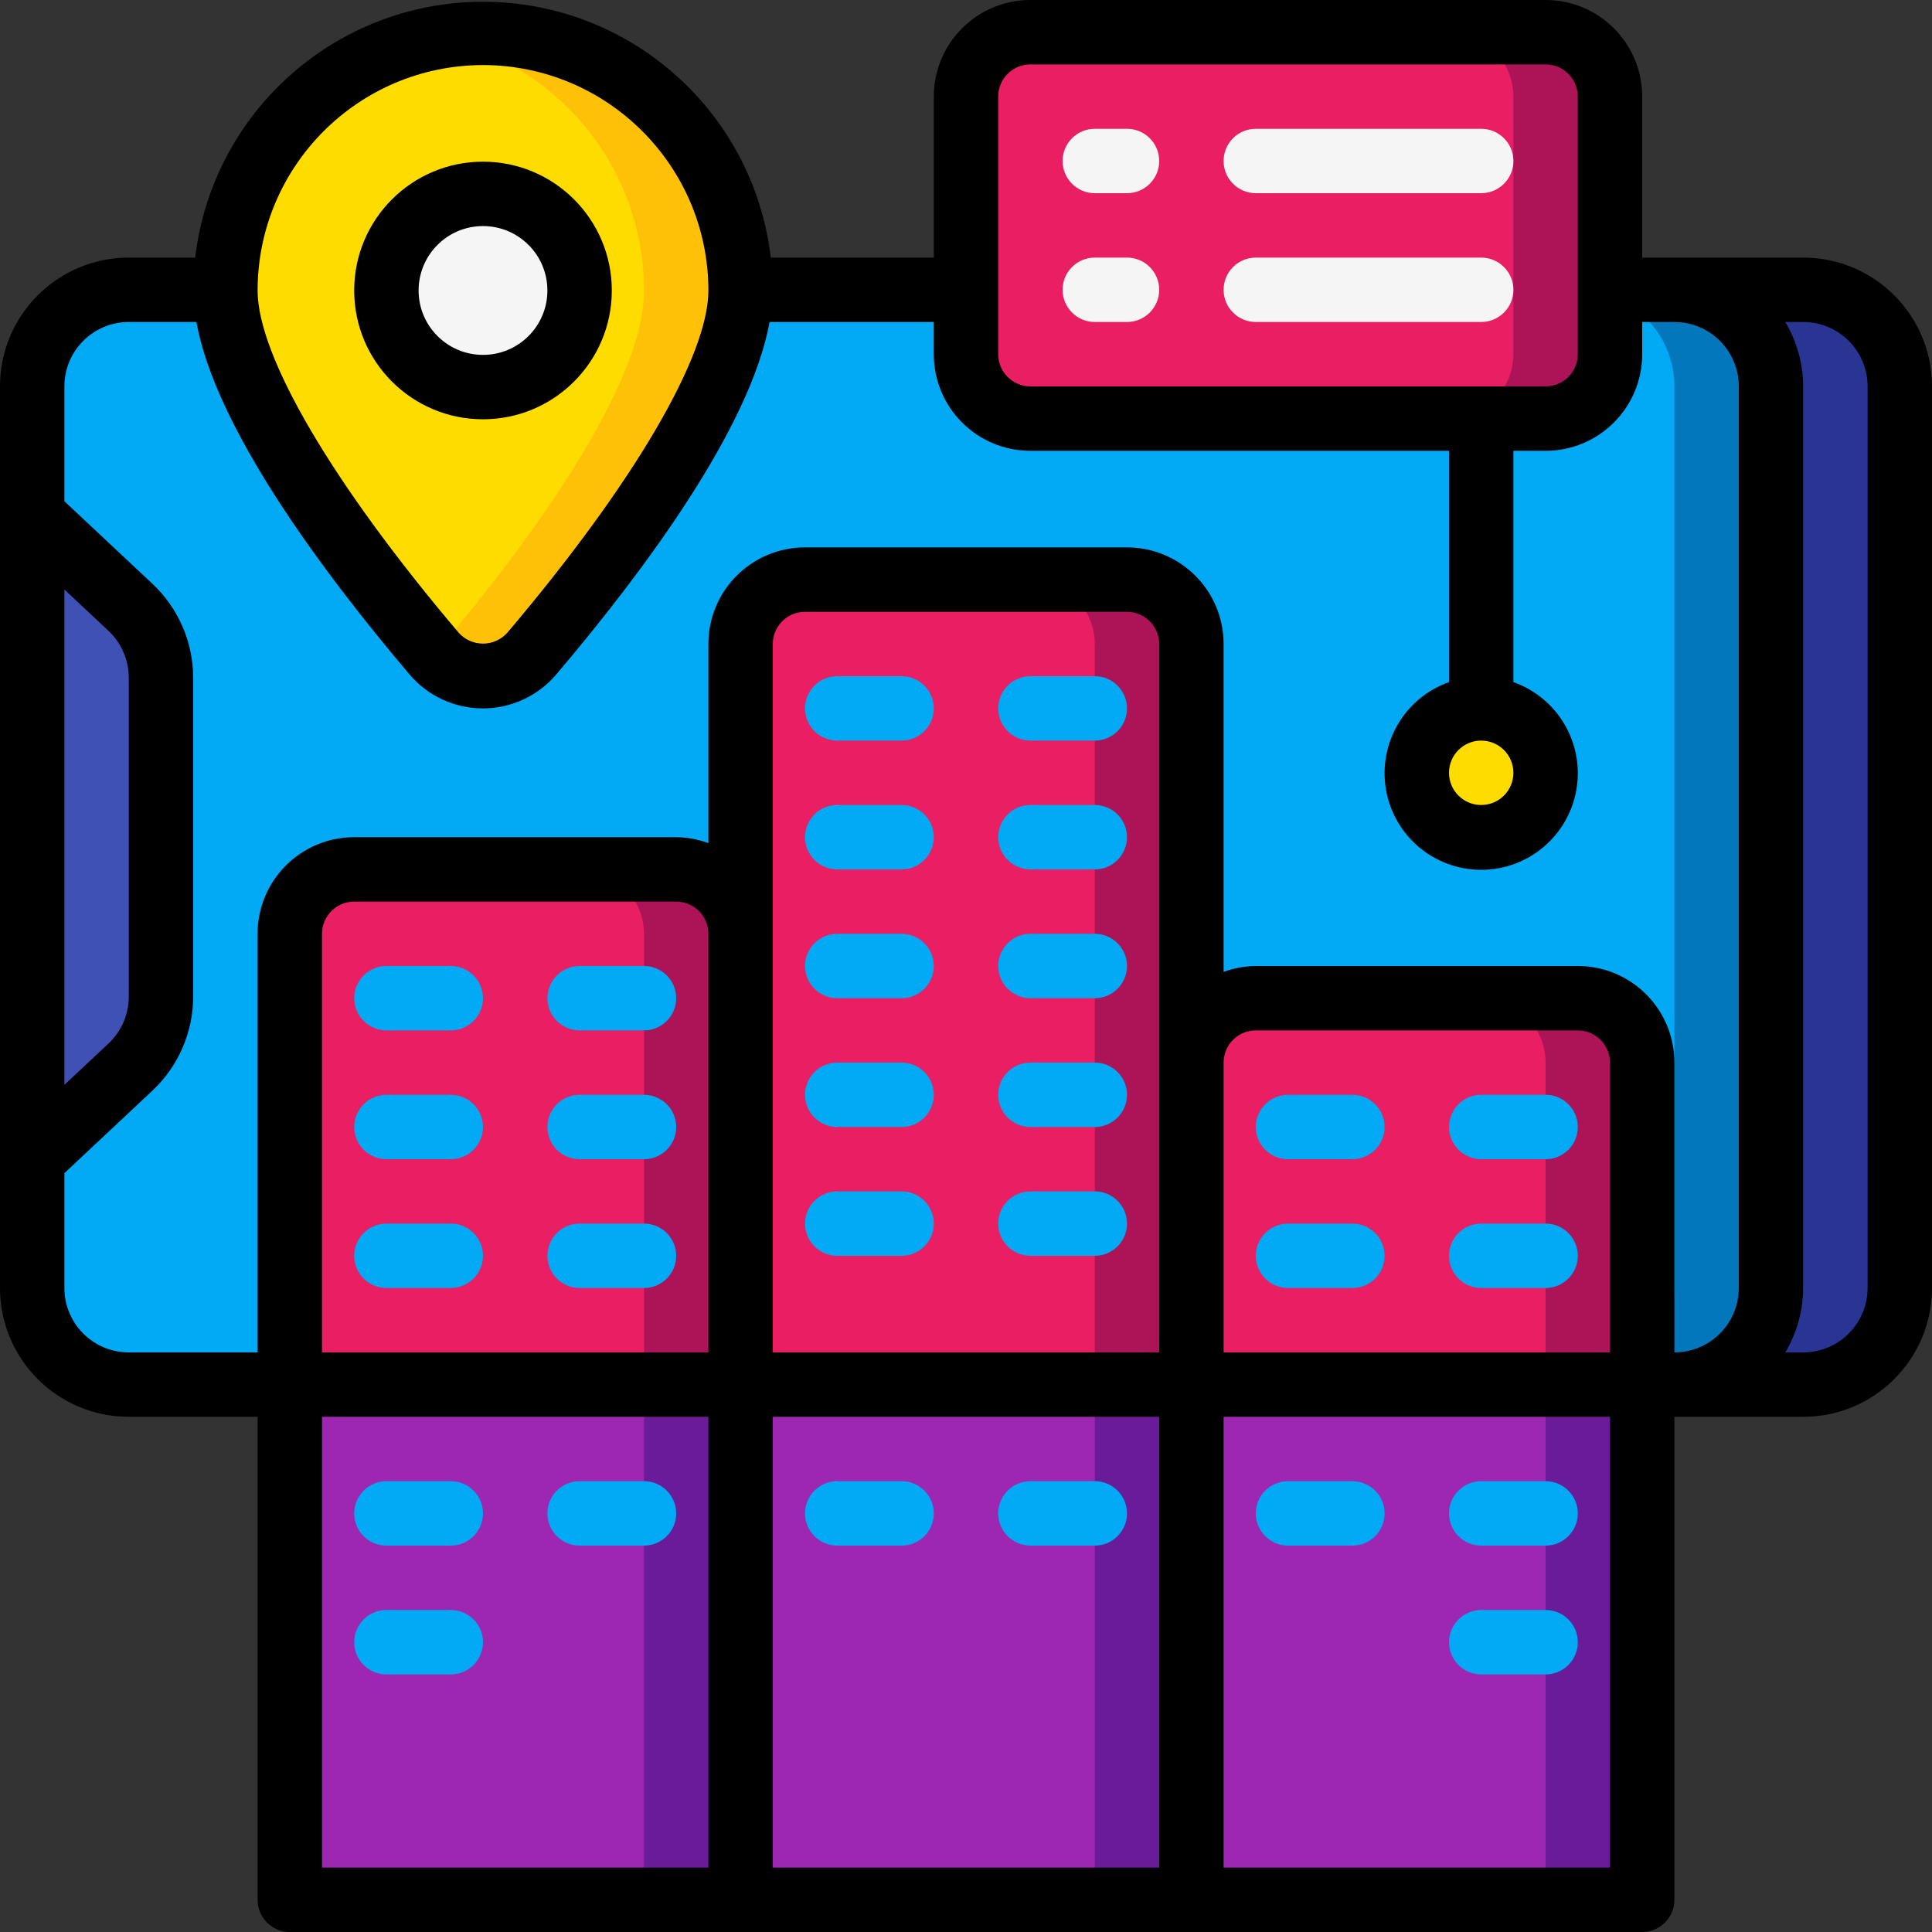 <svg height="512" viewBox="0 0 60 60" width="512" xmlns="http://www.w3.org/2000/svg"><rect x="0" y="0" width="60" height="60" fill="#333333" stroke="none"/><g id="Page-1" fill="none" fill-rule="evenodd"><g id="029---AR-Cityscape" fill-rule="nonzero"><path id="Shape" d="m55 12v28c0 1.657-1.343 3-3 3h-1v-10c-.003-1.103-.897-1.997-2-2h-10c-1.103.003-1.997.897-2 2v-13c-.003-1.103-.897-1.997-2-2h-10c-1.103.003-1.997.897-2 2v9c-.003-1.103-.897-1.997-2-2h-10c-1.103.003-1.997.897-2 2v14h-5c-1.657 0-3-1.343-3-3v-28c0-1.657 1.343-3 3-3h3v.02c0 3.19 4.16 8.54 6.48 11.27.376.451.933.712 1.52.712s1.144-.261 1.52-.712c2.32-2.73 6.48-8.08 6.48-11.27v-.02h7v2c.003 1.103.897 1.997 2 2h16c1.103-.003 1.997-.897 2-2v-2h2c1.657 0 3 1.343 3 3z" fill="#02a9f4"/><path id="Shape" d="m52 9h-2v.183c1.197.419 1.999 1.549 2 2.817v28c-.001.85-.365 1.659-1 2.224v.776h1c1.657 0 3-1.343 3-3v-28c0-1.657-1.343-3-3-3z" fill="#0377bc"/><path id="Shape" d="m59 12v28c0 1.657-1.343 3-3 3h-4c1.657 0 3-1.343 3-3v-28c0-1.657-1.343-3-3-3h4c1.657 0 3 1.343 3 3z" fill="#3f51b5"/><path id="Shape" d="m56 9h-3c1.657 0 3 1.343 3 3v28c0 1.657-1.343 3-3 3h3c1.657 0 3-1.343 3-3v-28c0-1.657-1.343-3-3-3z" fill="#283593"/><path id="Shape" d="m1 16 3.052 2.861c.605.567.948 1.36.948 2.189v9.9c0.0.829-.343 1.622-.948 2.189l-3.052 2.861z" fill="#3f51b5"/><path id="Shape" d="m23 29v14h-14v-14c.003-1.103.897-1.997 2-2h10c1.103.003 1.997.897 2 2z" fill="#e91e63"/><path id="Shape" d="m21 27h-3c1.103.003 1.997.897 2 2v14h3v-14c-.003-1.103-.897-1.997-2-2z" fill="#ad1457"/><path id="Rectangle-path" d="m9 43h14v16h-14z" fill="#9d27b0"/><path id="Rectangle-path" d="m20 43h3v16h-3z" fill="#6a1b9a"/><path id="Shape" d="m51 33v10h-14v-10c.003-1.103.897-1.997 2-2h10c1.103.003 1.997.897 2 2z" fill="#e91e63"/><path id="Shape" d="m49 31h-3c1.103.003 1.997.897 2 2v10h3v-10c-.003-1.103-.897-1.997-2-2z" fill="#ad1457"/><path id="Rectangle-path" d="m37 43h14v16h-14z" fill="#9d27b0"/><path id="Rectangle-path" d="m48 43h3v16h-3z" fill="#6a1b9a"/><path id="Rectangle-path" d="m23 43h14v16h-14z" fill="#9d27b0"/><path id="Rectangle-path" d="m34 43h3v16h-3z" fill="#6a1b9a"/><path id="Shape" d="m37 20v23h-14v-23c.003-1.103.897-1.997 2-2h10c1.103.003 1.997.897 2 2z" fill="#e91e63"/><path id="Shape" d="m35 18h-3c1.103.003 1.997.897 2 2v23h3v-23c-.003-1.103-.897-1.997-2-2z" fill="#ad1457"/><g fill="#02a9f4"><path id="Shape" d="m14 32h-2c-.552 0-1-.448-1-1s.448-1 1-1h2c.552 0 1 .448 1 1s-.448 1-1 1z"/><path id="Shape" d="m20 32h-2c-.552 0-1-.448-1-1s.448-1 1-1h2c.552 0 1 .448 1 1s-.448 1-1 1z"/><path id="Shape" d="m14 36h-2c-.552 0-1-.448-1-1s.448-1 1-1h2c.552 0 1 .448 1 1s-.448 1-1 1z"/><path id="Shape" d="m20 36h-2c-.552 0-1-.448-1-1s.448-1 1-1h2c.552 0 1 .448 1 1s-.448 1-1 1z"/><path id="Shape" d="m28 23h-2c-.552 0-1-.448-1-1s.448-1 1-1h2c.552 0 1 .448 1 1s-.448 1-1 1z"/><path id="Shape" d="m34 23h-2c-.552 0-1-.448-1-1s.448-1 1-1h2c.552 0 1 .448 1 1s-.448 1-1 1z"/><path id="Shape" d="m28 27h-2c-.552 0-1-.448-1-1s.448-1 1-1h2c.552 0 1 .448 1 1s-.448 1-1 1z"/><path id="Shape" d="m34 27h-2c-.552 0-1-.448-1-1s.448-1 1-1h2c.552 0 1 .448 1 1s-.448 1-1 1z"/><path id="Shape" d="m28 31h-2c-.552 0-1-.448-1-1s.448-1 1-1h2c.552 0 1 .448 1 1s-.448 1-1 1z"/><path id="Shape" d="m34 31h-2c-.552 0-1-.448-1-1s.448-1 1-1h2c.552 0 1 .448 1 1s-.448 1-1 1z"/><path id="Shape" d="m28 35h-2c-.552 0-1-.448-1-1s.448-1 1-1h2c.552 0 1 .448 1 1s-.448 1-1 1z"/><path id="Shape" d="m34 35h-2c-.552 0-1-.448-1-1s.448-1 1-1h2c.552 0 1 .448 1 1s-.448 1-1 1z"/><path id="Shape" d="m28 48h-2c-.552 0-1-.448-1-1s.448-1 1-1h2c.552 0 1 .448 1 1s-.448 1-1 1z"/><path id="Shape" d="m34 48h-2c-.552 0-1-.448-1-1s.448-1 1-1h2c.552 0 1 .448 1 1s-.448 1-1 1z"/><path id="Shape" d="m28 39h-2c-.552 0-1-.448-1-1s.448-1 1-1h2c.552 0 1 .448 1 1s-.448 1-1 1z"/><path id="Shape" d="m34 39h-2c-.552 0-1-.448-1-1s.448-1 1-1h2c.552 0 1 .448 1 1s-.448 1-1 1z"/><path id="Shape" d="m14 40h-2c-.552 0-1-.448-1-1s.448-1 1-1h2c.552 0 1 .448 1 1s-.448 1-1 1z"/><path id="Shape" d="m20 40h-2c-.552 0-1-.448-1-1s.448-1 1-1h2c.552 0 1 .448 1 1s-.448 1-1 1z"/><path id="Shape" d="m14 48h-2c-.552 0-1-.448-1-1s.448-1 1-1h2c.552 0 1 .448 1 1s-.448 1-1 1z"/><path id="Shape" d="m14 52h-2c-.552 0-1-.448-1-1s.448-1 1-1h2c.552 0 1 .448 1 1s-.448 1-1 1z"/><path id="Shape" d="m20 48h-2c-.552 0-1-.448-1-1s.448-1 1-1h2c.552 0 1 .448 1 1s-.448 1-1 1z"/><path id="Shape" d="m48 36h-2c-.552 0-1-.448-1-1s.448-1 1-1h2c.552 0 1 .448 1 1s-.448 1-1 1z"/><path id="Shape" d="m42 36h-2c-.552 0-1-.448-1-1s.448-1 1-1h2c.552 0 1 .448 1 1s-.448 1-1 1z"/><path id="Shape" d="m48 40h-2c-.552 0-1-.448-1-1s.448-1 1-1h2c.552 0 1 .448 1 1s-.448 1-1 1z"/><path id="Shape" d="m42 40h-2c-.552 0-1-.448-1-1s.448-1 1-1h2c.552 0 1 .448 1 1s-.448 1-1 1z"/><path id="Shape" d="m48 48h-2c-.552 0-1-.448-1-1s.448-1 1-1h2c.552 0 1 .448 1 1s-.448 1-1 1z"/><path id="Shape" d="m48 52h-2c-.552 0-1-.448-1-1s.448-1 1-1h2c.552 0 1 .448 1 1s-.448 1-1 1z"/><path id="Shape" d="m42 48h-2c-.552 0-1-.448-1-1s.448-1 1-1h2c.552 0 1 .448 1 1s-.448 1-1 1z"/></g><path id="Shape" d="m23 9v.02c0 3.19-4.16 8.54-6.48 11.27-.376.451-.933.712-1.52.712s-1.144-.261-1.52-.712c-2.32-2.73-6.48-8.08-6.48-11.27v-.02c0-4.418 3.582-8 8-8s8 3.582 8 8z" fill="#ffdc00"/><path id="Shape" d="m15 1.02c-.503.001-1.006.05-1.5.145 3.763.718 6.489 4.004 6.5 7.835v.02c0 3.19-4.16 8.54-6.48 11.27-.006.007-.014.012-.02.019.378.442.932.696 1.514.692.582-.004 1.133-.264 1.506-.711 2.32-2.73 6.48-8.08 6.48-11.27v-.02c-.011-4.41-3.59-7.98-8-7.98z" fill="#fec108"/><circle id="Oval" cx="15" cy="9.021" fill="#f5f5f5" r="3"/><rect id="Rectangle-path" fill="#e91e63" height="12" rx="2" width="20" x="30" y="1"/><path id="Shape" d="m48 1h-3c1.103.003 1.997.897 2 2v8c-.003 1.103-.897 1.997-2 2h3c1.103-.003 1.997-.897 2-2v-8c-.003-1.103-.897-1.997-2-2z" fill="#ad1457"/><circle id="Oval" cx="46" cy="24" fill="#ffdc00" r="2"/><path id="Shape" d="m35 6h-1c-.552 0-1-.448-1-1s.448-1 1-1h1c.552 0 1 .448 1 1s-.448 1-1 1z" fill="#f5f5f5"/><path id="Shape" d="m46 6h-7c-.552 0-1-.448-1-1s.448-1 1-1h7c.552 0 1 .448 1 1s-.448 1-1 1z" fill="#f5f5f5"/><path id="Shape" d="m35 10h-1c-.552 0-1-.448-1-1s.448-1 1-1h1c.552 0 1 .448 1 1s-.448 1-1 1z" fill="#f5f5f5"/><path id="Shape" d="m46 10h-7c-.552 0-1-.448-1-1s.448-1 1-1h7c.552 0 1 .448 1 1s-.448 1-1 1z" fill="#f5f5f5"/><path id="Shape" d="m56 8h-5v-5c0-1.657-1.343-3-3-3h-16c-1.657 0-3 1.343-3 3v5h-5.062c-.535-4.531-4.375-7.945-8.938-7.945s-8.403 3.414-8.938 7.945h-2.062c-2.209 0-4 1.791-4 4v28c0 2.209 1.791 4 4 4h4v15c0 .552.448 1 1 1h42c.552 0 1-.448 1-1v-15h4c2.209 0 4-1.791 4-4v-28c0-2.209-1.791-4-4-4zm-25-5c0-.552.448-1 1-1h16c.552 0 1 .448 1 1v8c0 .552-.448 1-1 1h-16c-.552 0-1-.448-1-1zm16 21c0 .552-.448 1-1 1s-1-.448-1-1 .448-1 1-1 1 .448 1 1zm-32-21.979c3.864.004 6.996 3.136 7 7 0 2.043-2.334 6.016-6.243 10.627-.192.216-.468.34-.757.34s-.565-.124-.757-.34c-3.909-4.611-6.243-8.584-6.243-10.627.004-3.864 3.136-6.996 7-7zm-13 16.287 1.368 1.282c.403.379.631.907.632 1.46v9.9c0.0.553-.229 1.081-.632 1.459l-1.368 1.282zm20 39.692h-12v-14h12zm0-16h-12v-13c0-.552.448-1 1-1h10c.552 0 1 .448 1 1zm14 16h-12v-14h12zm0-25v9h-12v-22c0-.552.448-1 1-1h10c.552 0 1 .448 1 1zm14 25h-12v-14h12zm0-16h-12v-9c0-.552.448-1 1-1h10c.552 0 1 .448 1 1zm4-2c0 1.105-.895 2-2 2v-9c0-1.657-1.343-3-3-3h-10c-.341.003-.68.066-1 .184v-10.184c0-1.657-1.343-3-3-3h-10c-1.657 0-3 1.343-3 3v6.184c-.32-.118-.659-.181-1-.184h-10c-1.657 0-3 1.343-3 3v13h-4c-1.105 0-2-.895-2-2v-3.567l2.735-2.564c.806-.757 1.263-1.813 1.265-2.919v-9.9c-.002-1.106-.459-2.162-1.265-2.919l-2.735-2.564v-3.567c0-1.105.895-2 2-2h2.1c.589 3.258 3.839 7.667 6.615 10.941.568.672 1.403 1.059 2.282 1.059s1.714-.387 2.282-1.059c2.779-3.274 6.029-7.683 6.621-10.941h5.1v1c0 1.657 1.343 3 3 3h13v7.184c-1.378.487-2.204 1.896-1.957 3.336.247 1.44 1.496 2.493 2.957 2.493s2.71-1.053 2.957-2.493c.247-1.44-.579-2.849-1.957-3.336v-7.184h1c1.657 0 3-1.343 3-3v-1h1c1.105 0 2 .895 2 2zm4 0c0 1.105-.895 2-2 2h-.556c.36-.605.552-1.296.556-2v-28c-.004-.704-.196-1.395-.556-2h.556c1.105 0 2 .895 2 2z" fill="#000"/><path id="Shape" d="m19 9.021c0-2.209-1.791-4-4-4s-4 1.791-4 4 1.791 4 4 4 4-1.791 4-4zm-6 0c0-1.105.895-2 2-2s2 .895 2 2-.895 2-2 2-2-.895-2-2z" fill="#000"/></g></g></svg>